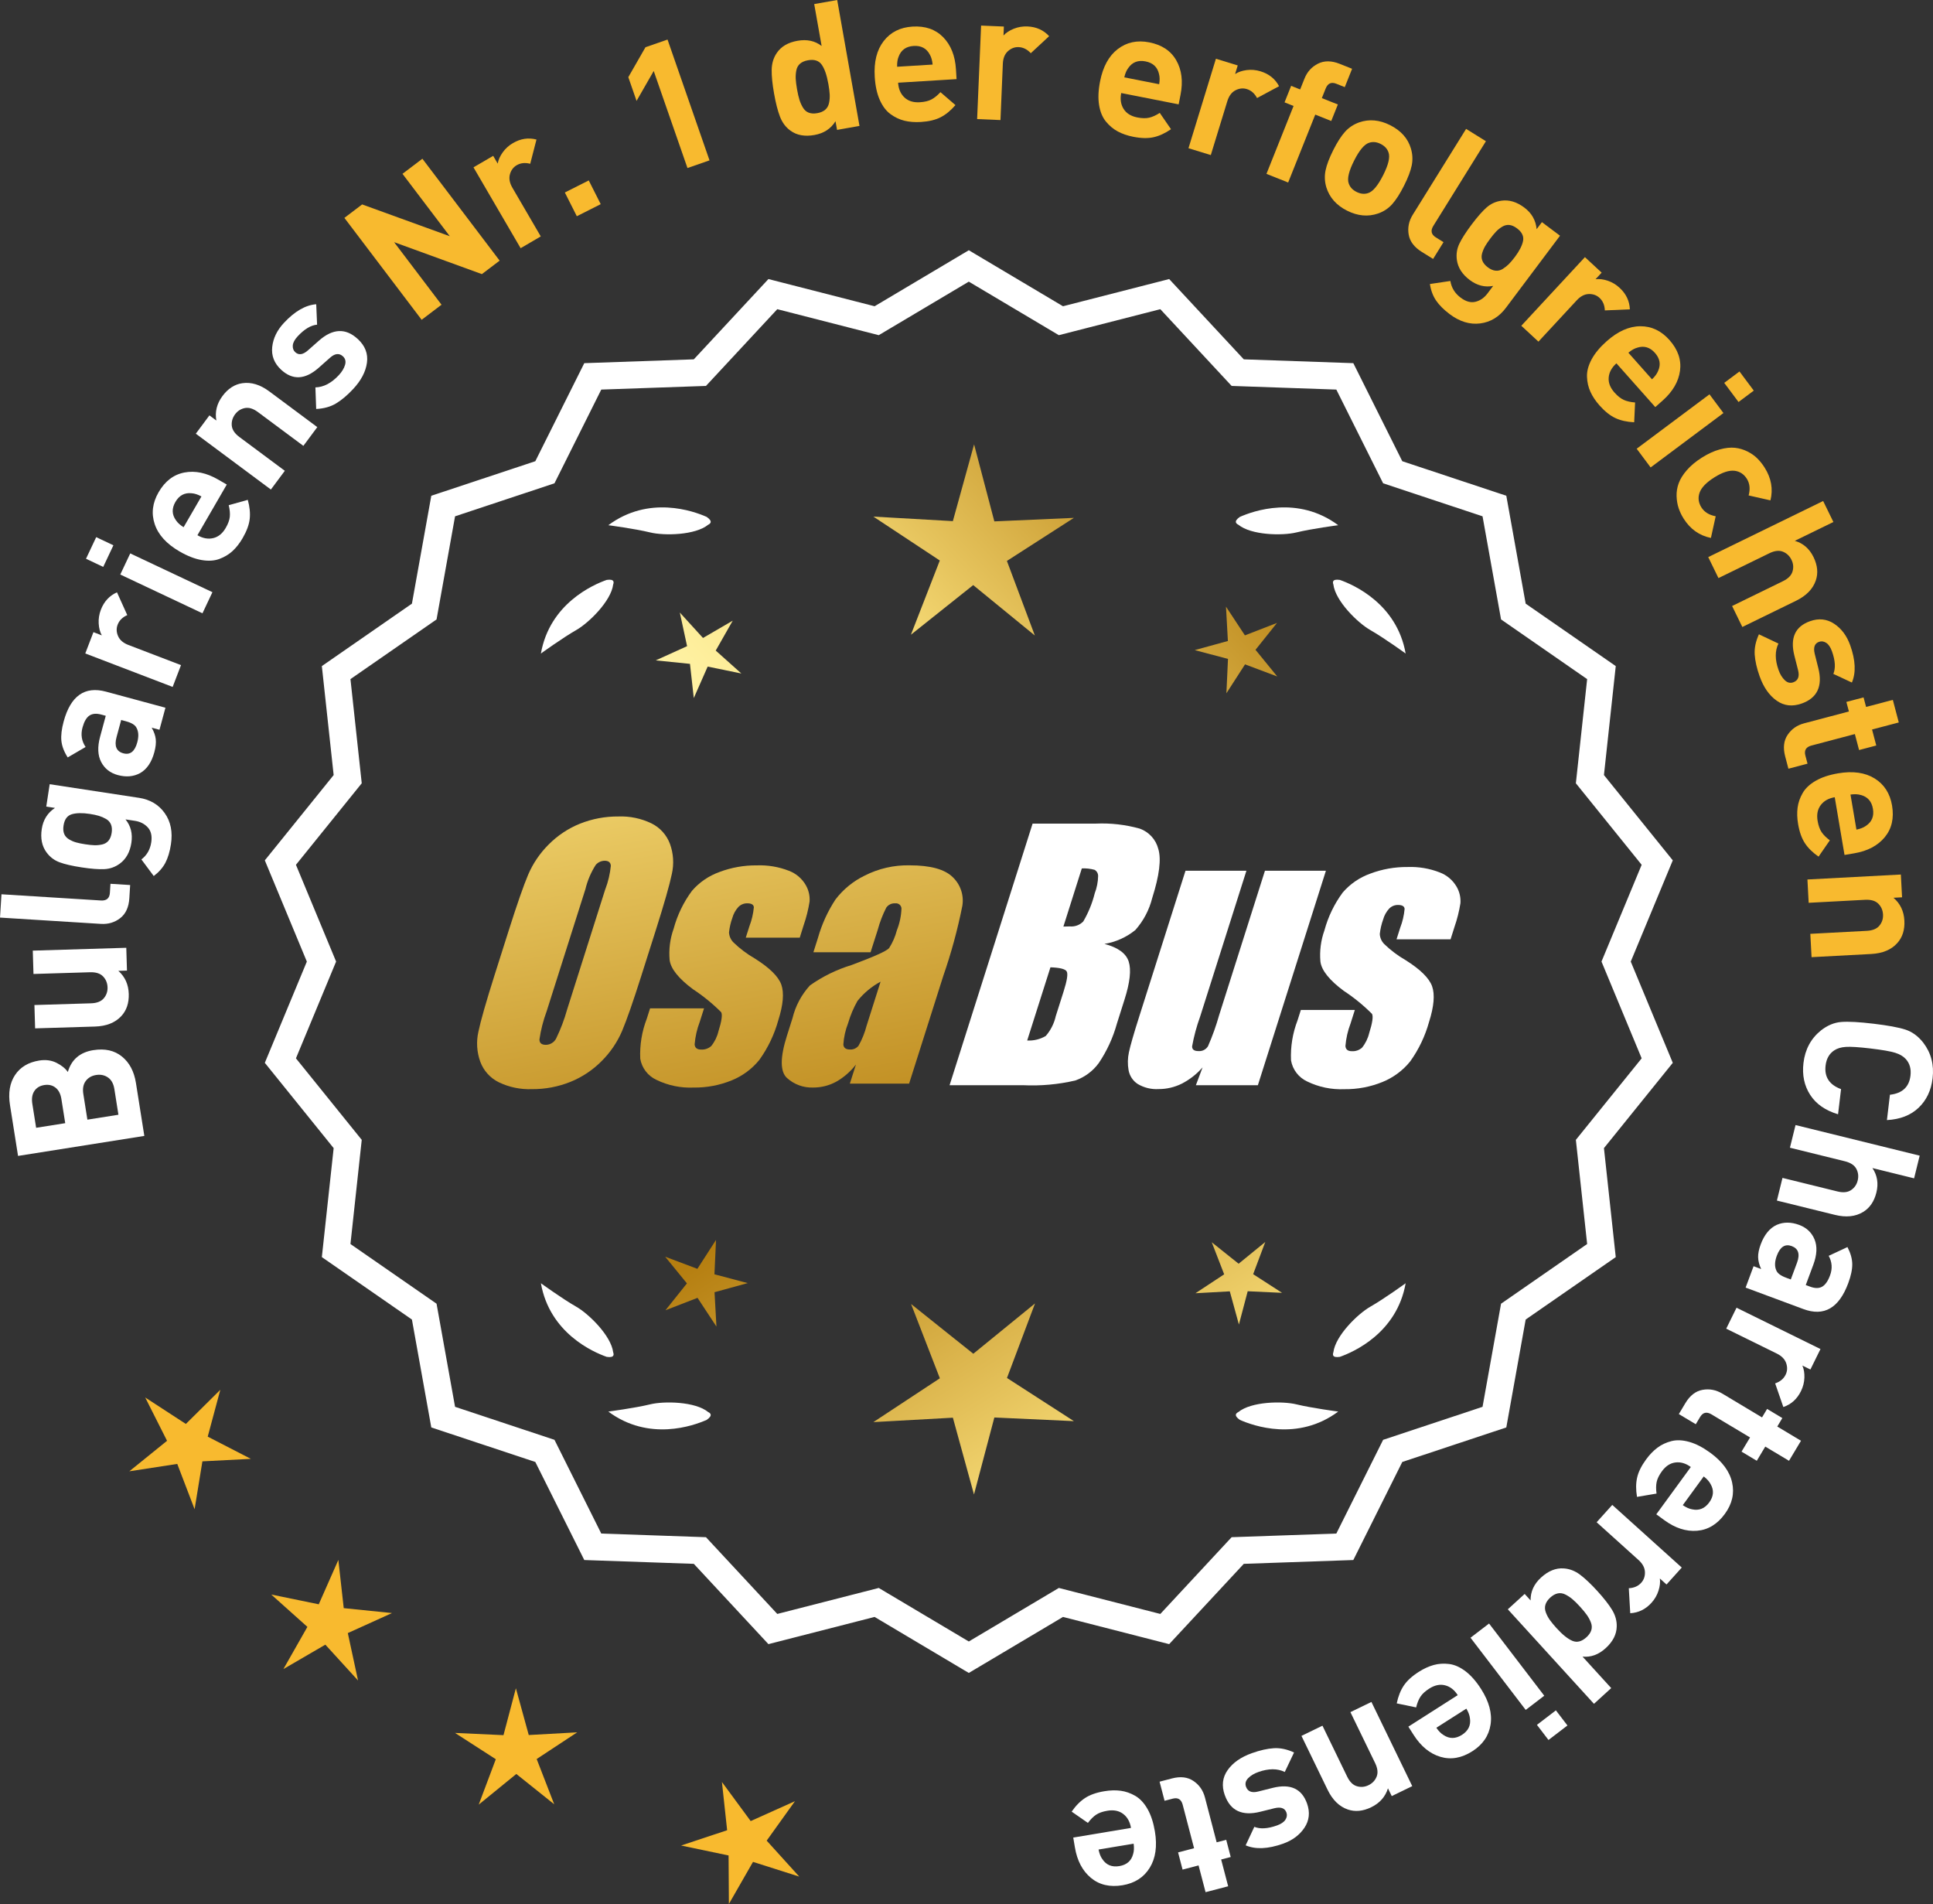 <?xml version="1.0" encoding="UTF-8"?>
<svg xmlns="http://www.w3.org/2000/svg" xmlns:xlink="http://www.w3.org/1999/xlink" id="Layer_2" data-name="Layer 2" viewBox="0 0 172.22 169.6">
  <rect x="0" y="0" width="172.22" height="169.6" fill="#333333" stroke="none"/>
  <defs>
    <style>
      .cls-1 {
        fill: url(#linear-gradient-8);
      }

      .cls-2 {
        fill: url(#linear-gradient-7);
      }

      .cls-3 {
        fill: url(#linear-gradient-5);
      }

      .cls-4 {
        fill: url(#linear-gradient-6);
      }

      .cls-5 {
        fill: url(#linear-gradient-9);
      }

      .cls-6 {
        fill: url(#linear-gradient-4);
      }

      .cls-7 {
        fill: url(#linear-gradient-3);
      }

      .cls-8 {
        fill: url(#linear-gradient-2);
      }

      .cls-9 {
        fill: url(#linear-gradient);
      }

      .cls-10 {
        fill: #f8ba2f;
      }

      .cls-11 {
        stroke: #fff;
        stroke-miterlimit: 10;
        stroke-width: .622px;
      }

      .cls-11, .cls-12 {
        fill: #fff;
      }
    </style>
    <linearGradient id="linear-gradient" x1="112.668" y1="195.28" x2="61.243" y2="112.761" gradientUnits="userSpaceOnUse">
      <stop offset="0" stop-color="#f9df7b"></stop>
      <stop offset=".279" stop-color="#b57e10"></stop>
      <stop offset=".323" stop-color="#c89d38"></stop>
      <stop offset=".417" stop-color="#efda86"></stop>
      <stop offset=".46" stop-color="#fff3a6"></stop>
      <stop offset=".642" stop-color="#f9df7b"></stop>
      <stop offset="1" stop-color="#b57e10"></stop>
    </linearGradient>
    <linearGradient id="linear-gradient-2" x1="125.915" y1="187.024" x2="74.49" y2="104.505" xlink:href="#linear-gradient"></linearGradient>
    <linearGradient id="linear-gradient-3" x1="147.442" y1="173.609" x2="96.017" y2="91.09" xlink:href="#linear-gradient"></linearGradient>
    <linearGradient id="linear-gradient-4" x1="47.23" y1="63.23" x2="78.923" y2="234.248" gradientUnits="userSpaceOnUse">
      <stop offset="0" stop-color="#f9df7b"></stop>
      <stop offset=".279" stop-color="#b57e10"></stop>
      <stop offset=".284" stop-color="#e5c25b"></stop>
      <stop offset=".286" stop-color="#f9df7b"></stop>
      <stop offset=".46" stop-color="#fff3a6"></stop>
      <stop offset=".642" stop-color="#f9df7b"></stop>
      <stop offset="1" stop-color="#b57e10"></stop>
    </linearGradient>
    <linearGradient id="linear-gradient-5" x1="59.738" y1="60.912" x2="91.431" y2="231.931" xlink:href="#linear-gradient-4"></linearGradient>
    <linearGradient id="linear-gradient-6" x1="72.363" y1="58.572" x2="104.056" y2="229.591" xlink:href="#linear-gradient-4"></linearGradient>
    <linearGradient id="linear-gradient-7" x1="51.677" y1="112.631" x2="117.453" y2="51.638" xlink:href="#linear-gradient"></linearGradient>
    <linearGradient id="linear-gradient-8" x1="29.458" y1="88.669" x2="95.234" y2="27.677" xlink:href="#linear-gradient"></linearGradient>
    <linearGradient id="linear-gradient-9" x1="36.514" y1="96.278" x2="102.29" y2="35.286" xlink:href="#linear-gradient"></linearGradient>
  </defs>
  <g id="Layer_1-2" data-name="Layer 1">
    <g>
      <g>
        <polygon class="cls-10" points="19.629 123.798 16.56 126.84 12.938 124.484 14.883 128.342 11.522 131.059 15.793 130.401 17.338 134.437 18.033 130.172 22.349 129.95 18.507 127.971 19.629 123.798"></polygon>
        <polygon class="cls-10" points="30.625 143.248 30.145 138.953 28.4 142.906 24.167 142.036 27.387 144.917 25.251 148.674 28.987 146.501 31.9 149.694 30.988 145.47 34.924 143.686 30.625 143.248"></polygon>
        <polygon class="cls-10" points="47.109 154.551 45.963 150.384 44.858 154.562 40.541 154.364 44.173 156.706 42.651 160.75 46 158.02 49.377 160.718 47.815 156.688 51.424 154.311 47.109 154.551"></polygon>
        <polygon class="cls-10" points="68.307 163.958 70.825 160.445 66.882 162.215 64.32 158.735 64.784 163.031 60.683 164.393 64.912 165.279 64.94 169.6 67.089 165.851 71.208 167.161 68.307 163.958"></polygon>
      </g>
      <path class="cls-11" d="M86.315,148.659l-8.345-4.961-9.405,2.409-6.61-7.111-9.703-.338-4.338-8.685-9.214-3.058-1.716-9.556-7.98-5.53,1.046-9.652-6.098-7.554,3.723-8.967-3.723-8.967,6.098-7.554-1.046-9.652,7.98-5.53,1.716-9.556,9.214-3.058,4.338-8.685,9.703-.338,6.61-7.111,9.405,2.409,8.345-4.961,8.345,4.961,9.405-2.409,6.61,7.111,9.703.338,4.338,8.685,9.214,3.058,1.716,9.556,7.98,5.53-1.046,9.652,6.098,7.554-3.723,8.967,3.723,8.967-6.098,7.554,1.046,9.652-7.98,5.53-1.716,9.556-9.214,3.058-4.338,8.685-9.703.338-6.61,7.111-9.405-2.409-8.345,4.961ZM78.245,141.783l8.07,4.797,8.07-4.797,9.095,2.329,6.392-6.877,9.383-.327,4.195-8.399,8.91-2.957,1.659-9.241,7.716-5.348-1.011-9.334,5.897-7.305-3.6-8.671,3.6-8.671-5.897-7.305,1.011-9.334-7.716-5.348-1.659-9.241-8.91-2.957-4.195-8.399-9.383-.327-6.392-6.877-9.095,2.329-8.07-4.797-8.07,4.797-9.095-2.329-6.392,6.877-9.383.327-4.195,8.399-8.91,2.957-1.659,9.241-7.716,5.348,1.011,9.334-5.897,7.305,3.6,8.671-3.6,8.671,5.897,7.305-1.011,9.334,7.716,5.348,1.659,9.241,8.91,2.957,4.195,8.399,9.383.327,6.392,6.877,9.095-2.329Z"></path>
      <g>
        <polygon class="cls-9" points="63.653 113.51 63.794 110.449 62.133 113.024 59.265 111.945 61.201 114.32 59.288 116.714 62.146 115.607 63.831 118.166 63.661 115.106 66.616 114.294 63.653 113.51"></polygon>
        <polygon class="cls-8" points="92.215 116.106 86.716 120.587 81.173 116.159 83.736 122.774 77.812 126.677 84.896 126.283 86.777 133.123 88.591 126.265 95.678 126.59 89.716 122.745 92.215 116.106"></polygon>
        <polygon class="cls-7" points="111.65 113.5 112.729 110.632 110.354 112.568 107.96 110.655 109.067 113.512 106.508 115.198 109.568 115.028 110.38 117.983 111.164 115.02 114.225 115.161 111.65 113.5"></polygon>
      </g>
      <g>
        <path class="cls-12" d="M110.323,125.785c-.114.057-.184.124-.207.201-.001.001-.002.002-.003.003.001 0.0.001 0.0.002.001-.036.131.066.291.35.488,1.179.524,5.149,1.947,8.764-.74,0,0-2.348-.308-3.726-.643-1.249-.304-4.027-.256-5.179.691Z"></path>
        <path class="cls-12" d="M118.783,120.746c0.0.001-0.0.003,0,.004.001-0.0.001-0.0.002-.001.063.12.248.166.589.115,1.217-.428,5.08-2.121,5.862-6.557,0,0-1.918,1.389-3.15,2.091-1.117.637-3.103,2.579-3.29,4.059-.043.12-.049.217-.013.288Z"></path>
      </g>
      <g>
        <path class="cls-12" d="M63.104,125.785c.114.057.184.124.207.201.001.001.002.002.003.003-.001 0-.001 0-.002.001.036.131-.066.291-.35.488-1.179.524-5.149,1.947-8.764-.74,0,0,2.348-.308,3.726-.643,1.249-.304,4.027-.256,5.179.691Z"></path>
        <path class="cls-12" d="M54.644,120.746c-0.0.001 0.0.003,0,.004-.001-0-.001-0-.002-.001-.063.12-.248.166-.589.115-1.217-.428-5.08-2.121-5.862-6.557,0,0,1.918,1.389,3.15,2.091,1.117.637,3.103,2.579,3.29,4.059.043.12.049.217.013.288Z"></path>
      </g>
      <g>
        <path class="cls-12" d="M63.104,46.737c.114-.057.184-.124.207-.201.001-.001.002-.002.003-.003-.001-0-.001-0-.002-.001.036-.131-.066-.291-.35-.488-1.179-.524-5.149-1.947-8.764.74,0,0,2.348.308,3.726.643,1.249.304,4.027.256,5.179-.691Z"></path>
        <path class="cls-12" d="M54.644,51.775c-0-.001 0-.003,0-.004-.001 0-.001 0-.002.001-.063-.12-.248-.166-.589-.115-1.217.428-5.08,2.121-5.862,6.557,0,0,1.918-1.389,3.15-2.091,1.117-.637,3.103-2.579,3.29-4.059.043-.12.049-.217.013-.288Z"></path>
      </g>
      <g>
        <path class="cls-12" d="M110.323,46.737c-.114-.057-.184-.124-.207-.201-.001-.001-.002-.002-.003-.003.001-0.0.001-0.0.002-.001-.036-.131.066-.291.35-.488,1.179-.524,5.149-1.947,8.764.74,0,0-2.348.308-3.726.643-1.249.304-4.027.256-5.179-.691Z"></path>
        <path class="cls-12" d="M118.783,51.775c0-.001-0-.003,0-.004.001 0.0.001 0.0.002.001.063-.12.248-.166.589-.115,1.217.428,5.08,2.121,5.862,6.557,0,0-1.918-1.389-3.15-2.091-1.117-.637-3.103-2.579-3.29-4.059-.043-.12-.049-.217-.013-.288Z"></path>
      </g>
      <g id="Group_4" data-name="Group 4">
        <g id="Group_1" data-name="Group 1">
          <path id="Path_1" data-name="Path 1" class="cls-6" d="M57.156,86.867c-.743,2.341-1.321,3.999-1.734,4.975-.429.998-1.045,1.904-1.814,2.67-.793.803-1.741,1.435-2.787,1.858-1.09.438-2.256.658-3.431.648-1.017.039-2.027-.171-2.945-.611-.769-.376-1.363-1.035-1.657-1.839-.308-.854-.365-1.778-.165-2.663.198-.958.677-2.638,1.438-5.039l1.265-3.987c.743-2.341,1.321-3.999,1.734-4.975.429-.998,1.045-1.904,1.814-2.67.793-.803,1.741-1.435,2.787-1.858,1.091-.437,2.256-.656,3.431-.646,1.017-.039,2.027.171,2.945.611.768.377,1.362,1.036,1.657,1.84.308.854.365,1.778.165,2.663-.198.958-.677,2.637-1.438,5.037l-1.266,3.986ZM53.931,79.209c.255-.669.42-1.369.49-2.082-.014-.303-.197-.454-.548-.454-.305.003-.593.136-.794.366-.426.665-.737,1.397-.922,2.166l-3.456,10.883c-.3.811-.515,1.65-.64,2.506,0,.319.194.476.565.476.383-.001.734-.212.915-.548.408-.836.739-1.708.988-2.604l3.398-10.71.003.003Z"></path>
          <path id="Path_2" data-name="Path 2" class="cls-3" d="M71.254,83.526h-4.81l.329-1.035c.208-.538.339-1.102.391-1.676-.018-.234-.216-.351-.592-.351-.295-.003-.578.115-.785.325-.254.277-.438.611-.538.973-.15.416-.25.849-.298,1.289.015.339.158.661.399.9.569.552,1.206,1.031,1.894,1.425,1.317.827,2.106,1.604,2.367,2.33.259.728.172,1.789-.271,3.182-.35,1.263-.919,2.454-1.683,3.518-.654.81-1.504,1.439-2.469,1.829-1.077.439-2.23.656-3.393.64-1.148.051-2.29-.186-3.322-.691-.755-.353-1.289-1.052-1.43-1.873-.055-1.217.143-2.433.582-3.57l.293-.922h4.808l-.384,1.21c-.246.642-.398,1.316-.454,2.001.022.307.216.461.574.461.33.02.655-.092.903-.311.308-.381.527-.826.64-1.302.289-.911.373-1.482.251-1.712-.764-.766-1.605-1.451-2.509-2.045-1.291-.958-1.987-1.829-2.088-2.612-.083-.943.039-1.893.359-2.784.329-1.218.883-2.363,1.634-3.376.659-.761,1.503-1.338,2.45-1.676,1.062-.401,2.19-.6,3.325-.589.978-.037,1.953.127,2.864.483.631.24,1.16.689,1.498,1.273.258.444.376.955.34,1.467-.114.719-.291,1.427-.53,2.114l-.348,1.111v-.008Z"></path>
          <path id="Path_3" data-name="Path 3" class="cls-4" d="M77.564,84.825h-5.095l.406-1.28c.343-1.213.869-2.366,1.559-3.42.686-.899,1.573-1.626,2.59-2.122,1.245-.636,2.629-.953,4.027-.922,1.836,0,3.11.347,3.822,1.042.696.657,1.021,1.616.867,2.561-.422,2.122-.99,4.212-1.701,6.255l-3.043,9.588h-5.279l.542-1.701c-.481.626-1.083,1.149-1.771,1.536-.626.339-1.326.515-2.038.512-.862.033-1.703-.275-2.341-.856-.611-.57-.611-1.82,0-3.75l.498-1.571c.264-1.09.8-2.096,1.558-2.923,1.131-.798,2.383-1.411,3.707-1.814,2.019-.75,3.134-1.252,3.343-1.508.313-.488.546-1.023.691-1.584.247-.621.386-1.28.41-1.948-.017-.269-.248-.473-.517-.457-.011.001-.021.002-.032.003-.317-.024-.622.121-.805.381-.322.631-.577,1.295-.761,1.979l-.638,1.997ZM78.455,87.444c-.793.427-1.493,1.009-2.056,1.712-.356.627-.637,1.293-.838,1.986-.24.612-.383,1.257-.424,1.913.033.285.223.432.582.432.297.022.586-.104.772-.337.316-.559.557-1.156.717-1.778l1.247-3.928Z"></path>
        </g>
        <g id="Group_3" data-name="Group 3">
          <path id="Path_7" data-name="Path 7" class="cls-12" d="M91.992,73.364h5.641c1.319-.059,2.639.092,3.91.446.817.29,1.437.967,1.654,1.807.278.907.098,2.367-.542,4.379-.264,1.057-.78,2.035-1.503,2.849-.794.644-1.742,1.07-2.751,1.236,1.207.319,1.928.841,2.162,1.576s.11,1.862-.373,3.376l-.684,2.162c-.345,1.246-.89,2.429-1.613,3.501-.526.72-1.258,1.262-2.1,1.554-1.523.352-3.088.492-4.649.417h-6.541l7.396-23.304h-.007ZM93.59,86.162l-2.073,6.522c.579.032,1.154-.108,1.654-.402.44-.507.747-1.115.893-1.771l.691-2.173c.318-.999.411-1.603.278-1.814-.132-.212-.611-.329-1.445-.359l.003-.004ZM96.385,77.353l-1.642,5.183c.245-.011.435-.014.57-.014.446.042.887-.119,1.2-.44.459-.785.804-1.631,1.024-2.513.188-.49.289-1.008.3-1.532.004-.229-.116-.442-.314-.556-.368-.102-.75-.144-1.131-.126l-.007-.002Z"></path>
          <path id="Path_8" data-name="Path 8" class="cls-12" d="M118.131,77.567l-6.061,19.1h-5.523l.596-1.588c-.519.596-1.147,1.088-1.851,1.449-.638.318-1.342.484-2.056.483-.66.041-1.318-.12-1.885-.461-.422-.281-.712-.723-.801-1.222-.094-.527-.084-1.068.03-1.591.114-.552.428-1.65.951-3.288l4.09-12.884h5.428l-4.126,12.997c-.313.861-.551,1.747-.713,2.648,0,.278.183.417.56.417.344.031.676-.137.856-.432.396-.901.729-1.829.995-2.776l4.079-12.854h5.428l.003.003Z"></path>
          <path id="Path_9" data-name="Path 9" class="cls-12" d="M129.233,83.672h-4.81l.329-1.035c.208-.538.339-1.102.391-1.676-.018-.234-.216-.351-.592-.351-.295-.003-.578.115-.784.325-.254.277-.438.611-.538.973-.15.416-.249.848-.297,1.287.015.339.158.661.399.9.569.553,1.205,1.032,1.893,1.426,1.317.827,2.106,1.604,2.367,2.33.259.728.172,1.789-.271,3.182-.35,1.263-.919,2.454-1.683,3.518-.654.809-1.504,1.439-2.469,1.829-1.077.439-2.23.656-3.393.64-1.148.051-2.29-.186-3.322-.691-.755-.353-1.289-1.052-1.43-1.873-.055-1.217.143-2.433.582-3.57l.293-.922h4.81l-.384,1.211c-.246.642-.398,1.316-.454,2.001.022.307.216.461.574.461.33.02.655-.092.903-.311.308-.381.527-.826.64-1.302.289-.911.373-1.482.251-1.712-.764-.766-1.605-1.451-2.509-2.045-1.291-.958-1.987-1.829-2.088-2.612-.083-.943.039-1.893.359-2.784.329-1.218.883-2.363,1.634-3.376.659-.761,1.503-1.338,2.45-1.676,1.062-.401,2.19-.6,3.325-.589.978-.037,1.953.127,2.864.483.632.239,1.163.689,1.503,1.273.258.444.376.955.34,1.467-.114.719-.291,1.427-.53,2.114l-.351,1.108-.004-.005Z"></path>
        </g>
      </g>
      <g>
        <path class="cls-12" d="M8.328,93.543c1.022-.162,1.868.028,2.537.57s1.085,1.329,1.248,2.362l.746,4.709-11.251,1.782-.716-4.52c-.173-1.085-.021-1.981.449-2.688.472-.707,1.19-1.136,2.16-1.29.568-.09,1.079-.022,1.53.203s.789.498,1.013.819c.321-1.109,1.083-1.759,2.283-1.949ZM4.944,96.882c-.276-.215-.61-.292-1-.23-.39.062-.683.237-.88.528-.196.291-.258.667-.186,1.131l.341,2.149,2.592-.411-.341-2.149c-.073-.464-.249-.803-.526-1.019ZM9.621,95.979c-.304-.211-.654-.285-1.056-.222-.399.063-.709.242-.927.536-.219.293-.29.678-.215,1.151l.363,2.292,2.765-.438-.362-2.292c-.075-.474-.264-.817-.568-1.028Z"></path>
        <path class="cls-12" d="M11.251,84.426l.062,2.031-.768.023c.592.526.901,1.211.927,2.053.025.821-.2,1.484-.676,1.99-.548.583-1.328.889-2.342.919l-5.325.162-.062-2.079,5.037-.153c.522-.016.902-.164,1.14-.443.236-.279.35-.605.338-.979-.012-.384-.145-.708-.398-.972-.253-.265-.641-.389-1.164-.373l-5.037.153-.062-2.079,8.332-.253Z"></path>
        <path class="cls-12" d="M11.596,78.836l-.073,1.182c-.051.798-.323,1.388-.816,1.769s-1.065.55-1.716.51l-8.99-.562.13-2.076,8.862.553c.502.031.767-.198.798-.688l.05-.798,1.756.109Z"></path>
        <path class="cls-12" d="M12.367,71.064c1.001.153,1.77.607,2.307,1.364.539.756.723,1.683.555,2.78-.099.654-.264,1.201-.492,1.641-.229.44-.576.834-1.039,1.185l-1.101-1.479c.486-.368.779-.873.878-1.517.087-.569-.015-1.014-.306-1.333-.292-.319-.675-.516-1.148-.588l-.839-.128c.473.58.647,1.275.523,2.086-.126.823-.468,1.439-1.026,1.851-.414.304-.873.468-1.378.493-.507.026-1.181-.026-2.025-.155-.843-.128-1.5-.28-1.969-.454-.47-.174-.857-.468-1.162-.881-.41-.559-.552-1.255-.424-2.088.124-.812.516-1.437,1.176-1.875l-.775-.119.305-1.993,7.941,1.212ZM8.003,72.501c-.665-.101-1.2-.091-1.607.03-.406.121-.652.456-.734,1.004-.046.295-.027.544.056.745.082.202.227.364.435.487.208.124.421.215.638.275.218.061.484.115.802.163.315.049.587.077.812.084.226.007.455-.014.69-.065.233-.05.424-.162.569-.334.144-.172.238-.405.284-.701.045-.295.024-.546-.063-.754-.087-.207-.234-.37-.443-.488-.207-.118-.42-.21-.637-.275-.218-.065-.482-.122-.8-.171Z"></path>
        <path class="cls-12" d="M14.739,63.045l-.531,1.961-.695-.188c.204.353.325.692.363,1.018.039.325-.003.715-.125,1.167-.242.896-.663,1.517-1.267,1.862-.583.318-1.244.376-1.986.176-.68-.184-1.174-.571-1.484-1.164-.309-.592-.341-1.341-.097-2.247l.506-1.869-.401-.109c-.443-.12-.796-.088-1.062.094-.265.183-.468.537-.61,1.062-.17.628-.078,1.206.277,1.732l-1.594.929c-.326-.508-.514-.998-.563-1.47-.049-.472.018-1.047.201-1.728.619-2.286,1.876-3.172,3.77-2.661l5.299,1.433ZM11.23,64.251l-.434-.117-.413,1.529c-.214.793-.013,1.272.605,1.44.608.164,1.021-.161,1.241-.974.142-.525.12-.956-.064-1.293-.12-.253-.431-.448-.936-.584Z"></path>
        <path class="cls-12" d="M10.421,52.76l.918,2.031c-.427.19-.714.475-.858.854-.125.329-.113.668.039,1.017.152.35.457.612.915.788l4.692,1.797-.744,1.942-7.785-2.981.727-1.898.747.287c-.162-.291-.256-.644-.279-1.059-.024-.414.041-.821.192-1.22.282-.737.762-1.256,1.437-1.557Z"></path>
        <path class="cls-12" d="M10.104,48.572l-.907,1.925-1.534-.724.908-1.925,1.533.724ZM18.926,52.75l-.888,1.881-7.322-3.454.888-1.881,7.322,3.454Z"></path>
        <path class="cls-12" d="M20.204,43.163l-2.614,4.513c.479.278.947.364,1.403.258.455-.106.828-.408,1.116-.906.215-.369.336-.702.366-.999s-.002-.639-.098-1.028l1.699-.476c.172.618.229,1.184.172,1.699-.058.515-.267,1.082-.625,1.7-.267.462-.566.846-.897,1.153-.332.307-.726.544-1.181.712-.454.168-.985.2-1.59.096-.605-.104-1.26-.359-1.961-.766-1.152-.668-1.89-1.477-2.208-2.426-.32-.949-.205-1.899.346-2.85.571-.988,1.34-1.573,2.302-1.755s1.965.029,3.008.633l.762.441ZM17.946,44.221c-.319-.172-.61-.267-.872-.283-.627-.067-1.109.189-1.445.771-.337.582-.32,1.127.049,1.638.145.22.37.425.68.615l1.589-2.741Z"></path>
        <path class="cls-12" d="M28.269,38.047l-1.241,1.669-4.045-3.008c-.419-.312-.808-.432-1.167-.36-.359.072-.65.258-.873.558-.229.308-.326.644-.293,1.009.035.365.263.703.682,1.015l4.044,3.007-1.241,1.669-6.688-4.975,1.212-1.631.617.459c-.139-.78.045-1.509.548-2.185.49-.659,1.079-1.039,1.765-1.14.791-.116,1.594.128,2.406.732l4.275,3.18Z"></path>
        <path class="cls-12" d="M31.886,30.207c.648.603.917,1.305.807,2.104-.111.801-.519,1.579-1.224,2.336-.523.562-1.033.992-1.528,1.289-.494.297-1.085.461-1.771.494l-.069-1.922c.731-.019,1.428-.383,2.089-1.094.275-.297.46-.6.551-.909.09-.309.03-.562-.181-.758-.335-.312-.723-.272-1.16.121l-1.011.896c-1.207,1.062-2.321,1.118-3.345.166-.609-.566-.873-1.238-.792-2.015.082-.776.428-1.493,1.039-2.148.965-1.038,1.927-1.594,2.883-1.666l.077,1.819c-.557.05-1.134.396-1.729,1.036-.27.29-.414.559-.436.808-.021.25.05.451.215.604.305.284.676.236,1.114-.142l.988-.873c1.243-1.102,2.404-1.151,3.481-.147Z"></path>
        <path class="cls-10" d="M44.514,23.218l-1.581,1.199-7.82-2.846,4.225,5.572-1.771,1.343-6.883-9.078,1.581-1.199,7.81,2.833-4.215-5.559,1.773-1.344,6.882,9.078Z"></path>
        <path class="cls-10" d="M47.797,12.431l-.557,2.158c-.452-.119-.853-.077-1.204.127-.304.178-.506.45-.606.817s-.027.763.22,1.187l2.53,4.34-1.796,1.048-4.199-7.202,1.755-1.023.402.691c.057-.329.204-.662.445-1.0.241-.338.546-.615.915-.83.682-.397,1.38-.502,2.095-.314Z"></path>
        <path class="cls-10" d="M53.521,18.186l-2.129,1.075-1.067-2.114,2.129-1.075,1.067,2.114Z"></path>
        <path class="cls-10" d="M63.214,14.285l-1.964.683-3.007-8.645-1.529,2.666-.734-2.116,1.529-2.666,1.965-.683,3.74,10.76Z"></path>
        <path class="cls-10" d="M76.577,11.217l-2.001.354-.137-.772c-.412.669-1.039,1.078-1.879,1.227-.861.152-1.572.024-2.132-.386-.423-.304-.733-.721-.936-1.248s-.379-1.217-.528-2.067c-.149-.84-.22-1.543-.211-2.108.008-.564.157-1.062.45-1.494.386-.577,1.003-.941,1.854-1.091.84-.149,1.555.006,2.146.464l-.662-3.733,2.049-.363,1.985,11.217ZM73.8,7.468c-.135-.767-.329-1.333-.585-1.7-.254-.366-.664-.5-1.231-.399-.294.053-.528.154-.702.303-.174.15-.284.349-.333.595-.049.247-.066.497-.055.749.012.253.052.568.119.946.066.378.138.688.214.929.074.242.178.473.31.693.13.221.302.372.518.453.215.082.47.095.764.043s.527-.153.702-.303c.174-.15.287-.349.341-.597.053-.248.073-.503.06-.766-.015-.263-.054-.578-.12-.946Z"></path>
        <path class="cls-10" d="M85.223,7.048l-5.206.319c.034.554.222.991.562,1.312.341.321.798.464,1.373.429.426-.026.771-.109,1.034-.248.265-.139.531-.356.803-.65l1.337,1.152c-.42.485-.86.847-1.32,1.083-.462.237-1.049.377-1.763.421-.531.032-1.018-.005-1.457-.111-.439-.107-.854-.303-1.246-.589-.392-.286-.712-.709-.96-1.271-.248-.562-.397-1.247-.446-2.056-.082-1.331.185-2.392.798-3.183.614-.791,1.469-1.22,2.566-1.288,1.139-.07,2.05.246,2.735.946.684.701,1.062,1.653,1.137,2.856l.054.878ZM83.091,5.752c-.032-.361-.115-.655-.246-.882-.291-.56-.771-.818-1.442-.777-.672.041-1.116.356-1.337.947-.104.242-.148.544-.137.906l3.162-.194Z"></path>
        <path class="cls-10" d="M93.472,3.222l-1.634,1.517c-.316-.344-.678-.525-1.082-.542-.352-.015-.668.105-.953.36-.282.255-.434.627-.455,1.118l-.211,5.02-2.08-.088.354-8.329,2.029.086-.034.799c.225-.247.529-.447.915-.602.386-.154.791-.223,1.218-.205.789.033,1.433.322,1.934.866Z"></path>
        <path class="cls-10" d="M105.012,9.295l-5.118-1.008c-.107.544-.037,1.015.211,1.412.249.396.654.65,1.22.762.419.083.772.09,1.064.022.29-.068.604-.21.94-.427l1.001,1.453c-.527.363-1.045.601-1.551.714-.506.112-1.11.1-1.811-.039-.523-.103-.983-.262-1.382-.476-.397-.214-.751-.509-1.057-.885-.308-.376-.509-.867-.607-1.473-.098-.606-.068-1.307.089-2.103.256-1.308.782-2.267,1.576-2.877.795-.61,1.73-.809,2.809-.597,1.12.22,1.922.756,2.407,1.607.485.851.609,1.868.378,3.05l-.17.864ZM103.276,7.502c.06-.357.055-.663-.016-.916-.139-.615-.539-.987-1.197-1.117-.659-.13-1.172.063-1.533.579-.161.207-.282.488-.362.842l3.108.612Z"></path>
        <path class="cls-10" d="M113.959,7.678l-1.963,1.055c-.22-.413-.523-.679-.91-.798-.337-.103-.675-.067-1.013.108-.338.175-.579.498-.724.967l-1.473,4.803-1.989-.61,2.445-7.97,1.943.596-.235.765c.279-.182.625-.299,1.037-.352.412-.052.821-.015,1.229.11.755.231,1.305.674,1.651,1.327Z"></path>
        <path class="cls-10" d="M118.608,10.778l-1.425-.57-2.415,6.049-1.932-.771,2.414-6.048-.803-.32.587-1.471.803.32.386-.966c.24-.604.642-1.047,1.202-1.329.562-.282,1.207-.276,1.941.016l1.099.439-.652,1.635-.757-.303c-.447-.178-.763-.034-.948.432l-.338.847,1.426.569-.588,1.471Z"></path>
        <path class="cls-10" d="M125.091,16.541c-.36.714-.712,1.263-1.055,1.646s-.759.659-1.251.829c-.897.312-1.823.227-2.775-.254-.942-.475-1.557-1.167-1.84-2.074-.15-.506-.173-1.011-.069-1.514.104-.503.335-1.106.69-1.812.356-.704.702-1.246,1.043-1.624.34-.377.759-.656,1.256-.836.897-.312,1.818-.229,2.761.246.972.49,1.589,1.184,1.854,2.082.15.506.174,1.008.072,1.506-.101.498-.33,1.099-.686,1.804ZM123.233,15.604c.466-.923.626-1.596.479-2.016-.107-.33-.343-.586-.706-.768-.352-.178-.692-.212-1.022-.104-.425.132-.871.66-1.336,1.584-.472.933-.634,1.61-.487,2.03.108.33.339.583.691.761.362.183.707.22,1.037.111.426-.132.873-.665,1.344-1.598Z"></path>
        <path class="cls-10" d="M127.682,23.065l-1.007-.625c-.68-.422-1.07-.941-1.171-1.556-.102-.615.021-1.199.363-1.752l4.755-7.651,1.766,1.098-4.686,7.542c-.266.426-.188.769.228,1.027l.68.422-.928,1.495Z"></path>
        <path class="cls-10" d="M134.168,27.421c-.608.811-1.374,1.273-2.294,1.389-.921.116-1.825-.159-2.712-.825-.528-.397-.933-.8-1.212-1.21-.28-.41-.464-.902-.553-1.476l1.824-.271c.094.604.4,1.101.921,1.491.461.346.9.466,1.319.361.419-.105.773-.35,1.062-.734l.51-.678c-.735.143-1.431-.033-2.087-.525-.665-.5-1.047-1.093-1.146-1.78-.072-.508,0-.991.217-1.448s.582-1.027,1.094-1.71c.513-.683.956-1.189,1.333-1.521.374-.332.816-.534,1.324-.606.687-.098,1.367.106,2.041.612.657.493,1.022,1.134,1.097,1.924l.471-.627,1.612,1.21-4.821,6.424ZM134.964,22.897c.402-.538.647-1.014.732-1.43s-.094-.791-.537-1.124c-.238-.179-.466-.28-.684-.303-.216-.022-.428.029-.634.153-.207.125-.39.269-.545.432-.156.163-.33.373-.521.629-.192.256-.345.481-.458.676-.113.195-.203.408-.27.639-.065.23-.058.45.026.659.082.209.243.403.482.583.239.179.47.28.694.301.224.021.437-.032.64-.159.203-.128.384-.272.544-.432.16-.16.336-.368.529-.624Z"></path>
        <path class="cls-10" d="M145.211,27.554l-2.228.096c-.017-.467-.175-.839-.472-1.115-.258-.239-.577-.354-.959-.343-.38.011-.737.196-1.07.556l-3.416,3.684-1.525-1.414,5.667-6.113,1.49,1.381-.544.587c.331-.043.692.002,1.086.134s.747.343,1.06.634c.579.536.883,1.174.911,1.913Z"></path>
        <path class="cls-10" d="M147.479,36.265l-3.464-3.9c-.415.369-.644.786-.688,1.251-.042.466.129.914.511,1.345.283.319.562.54.834.662s.606.199,1.006.229l-.081,1.763c-.642-.03-1.196-.154-1.667-.371-.47-.217-.943-.592-1.418-1.126-.354-.399-.625-.804-.812-1.216-.188-.411-.29-.859-.307-1.344-.017-.485.119-.998.408-1.54.29-.542.737-1.082,1.343-1.621.997-.885,1.996-1.331,2.998-1.336,1.001-.005,1.866.403,2.596,1.225.758.853,1.073,1.765.944,2.736-.131.971-.646,1.857-1.547,2.657l-.657.584ZM147.183,33.788c.265-.249.444-.495.543-.739.26-.574.168-1.112-.279-1.614-.445-.502-.969-.658-1.57-.467-.253.068-.519.218-.797.451l2.104,2.369Z"></path>
        <path class="cls-10" d="M147.063,41.638l-1.244-1.667,6.487-4.845,1.243,1.667-6.486,4.844ZM154.894,35.81l-1.274-1.705,1.359-1.015,1.273,1.705-1.358,1.014Z"></path>
        <path class="cls-10" d="M152.433,47.918c-1.028-.209-1.838-.783-2.43-1.721-.188-.298-.337-.608-.445-.93s-.17-.678-.183-1.068c-.012-.389.049-.771.186-1.147.135-.375.375-.764.721-1.165.347-.401.795-.776,1.344-1.123.55-.347,1.081-.591,1.593-.73.51-.14.962-.188,1.354-.146.393.043.765.152,1.115.328.351.176.646.384.885.624.24.24.454.509.642.806.599.947.771,1.922.522,2.925l-1.943-.439c.154-.576.1-1.072-.161-1.486-.263-.415-.627-.652-1.092-.711-.491-.057-1.092.14-1.805.59-.721.455-1.162.916-1.321,1.383-.148.446-.09.876.172,1.292s.685.677,1.272.787l-.426,1.934Z"></path>
        <path class="cls-10" d="M155.233,55.85l-.912-1.869,4.529-2.21c.47-.229.754-.52.856-.872.102-.352.071-.696-.094-1.031-.169-.345-.423-.586-.762-.723-.341-.137-.745-.091-1.214.139l-4.53,2.21-.912-1.869,10.238-4.996.913,1.869-3.438,1.677c.746.217,1.303.7,1.667,1.447.361.738.428,1.436.202,2.091-.262.756-.847,1.356-1.757,1.801l-4.788,2.336Z"></path>
        <path class="cls-10" d="M160.529,62.665c-.834.298-1.58.214-2.239-.253-.661-.467-1.164-1.187-1.513-2.161-.258-.723-.405-1.373-.442-1.949-.036-.576.09-1.176.376-1.8l1.739.823c-.32.658-.316,1.444.011,2.358.136.382.32.684.554.907.232.223.483.286.755.188.433-.154.574-.517.428-1.087l-.333-1.309c-.388-1.561.076-2.576,1.393-3.046.783-.28,1.501-.205,2.153.225.65.43,1.128,1.066,1.43,1.91.478,1.335.529,2.445.152,3.327l-1.651-.77c.213-.517.171-1.188-.123-2.011-.133-.372-.306-.625-.518-.758-.213-.134-.425-.163-.636-.087-.392.14-.52.492-.386,1.056l.321,1.278c.404,1.611-.086,2.664-1.471,3.159Z"></path>
        <path class="cls-10" d="M159.338,68.474l-.289-1.099c-.202-.763-.129-1.403.221-1.92.349-.517.837-.858,1.467-1.024l3.991-1.055-.226-.851,1.531-.404.226.851,2.382-.629.531,2.011-2.382.629.376,1.424-1.532.404-.375-1.423-3.867,1.022c-.485.128-.666.424-.543.888l.192.727-1.703.45Z"></path>
        <path class="cls-10" d="M164.337,76.157l-.872-5.143c-.548.093-.961.326-1.245.698-.283.373-.376.843-.28,1.411.072.42.191.755.357,1.002s.41.49.732.728l-1.004,1.453c-.527-.365-.933-.764-1.217-1.197-.284-.434-.487-1.002-.606-1.707-.09-.526-.104-1.013-.045-1.461.059-.448.21-.882.453-1.302.241-.42.629-.783,1.161-1.09s1.197-.528,1.997-.664c1.314-.223,2.397-.072,3.25.455.852.526,1.37,1.331,1.555,2.414.189,1.125-.026,2.065-.65,2.82-.624.755-1.528,1.233-2.717,1.435l-.869.147ZM165.399,73.9c.354-.072.639-.185.851-.339.525-.349.731-.854.619-1.517-.113-.662-.475-1.072-1.085-1.228-.252-.076-.557-.089-.915-.039l.53,3.124Z"></path>
        <path class="cls-10" d="M161.4,85.26l-.11-2.077,5.032-.267c.522-.028.898-.185,1.129-.469.231-.285.336-.613.316-.986-.021-.383-.16-.705-.42-.963-.26-.259-.65-.374-1.172-.347l-5.032.268-.111-2.077,8.324-.442.108,2.029-.768.041c.604.513.929,1.189.974,2.031.044.82-.167,1.488-.631,2.004-.534.595-1.308.919-2.318.973l-5.321.283Z"></path>
        <path class="cls-12" d="M163.761,99.256c-1.131-.338-1.959-.916-2.484-1.73-.527-.814-.725-1.762-.597-2.842.144-1.208.661-2.171,1.553-2.893.58-.457,1.188-.71,1.822-.758.635-.048,1.592.004,2.874.157,1.28.153,2.225.327,2.829.522.605.195,1.137.584,1.594,1.165.697.91.976,1.969.831,3.176-.128,1.08-.545,1.955-1.247,2.623-.702.668-1.643,1.034-2.821,1.098l.268-2.256c1.102-.127,1.712-.693,1.83-1.7.072-.604-.068-1.098-.419-1.484-.218-.241-.531-.426-.941-.555-.409-.13-1.138-.257-2.186-.382-1.05-.124-1.787-.172-2.216-.142-.427.029-.775.135-1.044.318-.433.292-.685.74-.757,1.344-.121,1.017.339,1.716,1.378,2.098l-.267,2.24Z"></path>
        <path class="cls-12" d="M158.312,106.944l.498-2.02,4.895,1.206c.507.125.911.085,1.216-.121.304-.205.5-.489.589-.852.092-.373.051-.72-.121-1.043-.174-.323-.515-.547-1.021-.672l-4.894-1.207.498-2.019,11.061,2.726-.498,2.02-3.713-.916c.435.646.553,1.372.354,2.18-.197.797-.592,1.375-1.187,1.735-.684.414-1.518.499-2.502.257l-5.174-1.275Z"></path>
        <path class="cls-12" d="M155.526,114.695l.708-1.905.675.251c-.17-.37-.26-.719-.27-1.047-.008-.328.068-.711.231-1.151.325-.87.802-1.45,1.433-1.739.608-.262,1.274-.26,1.994.007.659.245,1.116.677,1.37,1.294s.218,1.367-.108,2.247l-.675,1.815.391.145c.43.159.785.161,1.065.003s.516-.491.705-1.001c.227-.61.188-1.193-.118-1.75l1.672-.779c.278.536.421,1.041.427,1.516.006.474-.113,1.042-.358,1.702-.825,2.22-2.158,2.988-3.997,2.304l-5.145-1.912ZM159.131,113.815l.419.156.553-1.485c.285-.77.129-1.266-.472-1.489-.59-.219-1.031.066-1.325.856-.19.51-.208.941-.054,1.294.096.263.388.486.879.667Z"></path>
        <path class="cls-12" d="M158.886,125.334l-.729-2.106c.443-.151.754-.408.932-.772.156-.315.174-.654.055-1.016-.12-.362-.399-.651-.839-.868l-4.508-2.218.919-1.866,7.479,3.68-.897,1.823-.717-.353c.136.304.195.664.182,1.079-.015.415-.115.814-.304,1.197-.348.708-.872,1.181-1.571,1.419Z"></path>
        <path class="cls-12" d="M149.575,125.961l.584-.975c.406-.678.915-1.072,1.528-1.183.614-.111,1.2,0,1.759.334l3.542,2.121.451-.755,1.358.814-.452.755,2.114,1.266-1.068,1.785-2.114-1.266-.756,1.263-1.36-.813.758-1.263-3.432-2.055c-.431-.258-.77-.18-1.016.231l-.386.645-1.511-.904Z"></path>
        <path class="cls-12" d="M147.568,134.889l3.075-4.213c-.447-.327-.904-.462-1.368-.404-.466.057-.867.318-1.207.784-.251.344-.407.663-.469.955-.062.292-.064.636-.011,1.032l-1.74.295c-.106-.632-.104-1.202.009-1.708.111-.506.378-1.047.799-1.625.315-.431.653-.781,1.016-1.051.362-.271.778-.465,1.249-.585.47-.119,1-.095,1.591.073.592.167,1.213.49,1.868.968,1.077.786,1.726,1.667,1.942,2.645.218.978.002,1.91-.646,2.798-.672.922-1.497,1.422-2.474,1.502-.976.08-1.951-.235-2.924-.946l-.711-.519ZM149.926,134.074c.3.205.578.33.837.373.617.133,1.122-.072,1.519-.614.396-.543.438-1.088.123-1.634-.121-.233-.324-.461-.611-.684l-1.867,2.559Z"></path>
        <path class="cls-12" d="M145.246,143.7l-.128-2.226c.467-.024.836-.187,1.107-.488.235-.262.346-.583.329-.963s-.206-.735-.57-1.063l-3.732-3.363,1.392-1.545,6.192,5.58-1.359,1.509-.594-.536c.047.33.008.693-.12,1.088-.126.395-.331.751-.617,1.069-.529.586-1.162.898-1.899.938Z"></path>
        <path class="cls-12" d="M134.338,143.352l1.502-1.369.527.579c-.009-.786.303-1.466.934-2.041.646-.589,1.315-.86,2.008-.812.52.031,1.006.216,1.458.554.453.338.97.827,1.552,1.465.575.631,1.01,1.187,1.305,1.668.294.482.435.982.417,1.503-.017.694-.345,1.332-.983,1.914-.631.575-1.316.826-2.062.754l2.554,2.803-1.536,1.401-7.675-8.419ZM138.688,145.037c.524.576.992.95,1.403,1.124.411.174.828.067,1.255-.321.221-.202.364-.412.432-.632.066-.22.055-.446-.037-.681-.091-.235-.21-.455-.354-.662s-.348-.452-.605-.736c-.259-.284-.484-.507-.677-.671-.192-.164-.404-.304-.632-.42-.229-.116-.455-.151-.68-.105-.226.046-.449.17-.67.371-.22.201-.364.412-.431.631-.067.22-.057.448.031.687.087.238.206.465.358.679.153.214.354.46.606.736Z"></path>
        <path class="cls-12" d="M131.015,145.883l1.652-1.264,4.918,6.431-1.652,1.264-4.918-6.431ZM136.932,153.646l1.689-1.293,1.03,1.347-1.69,1.292-1.029-1.347Z"></path>
        <path class="cls-12" d="M125.479,153.803l4.397-2.805c-.298-.468-.674-.759-1.127-.875-.454-.116-.923-.019-1.409.291-.359.229-.621.469-.784.719-.163.25-.292.569-.386.958l-1.729-.359c.131-.627.341-1.157.629-1.587.288-.43.733-.838,1.336-1.222.451-.287.893-.49,1.329-.61.436-.12.895-.15,1.375-.089.482.06.967.275,1.457.646.49.371.952.898,1.389,1.582.716,1.124.998,2.181.845,3.171-.152.989-.692,1.779-1.619,2.37-.962.614-1.913.78-2.852.499-.938-.281-1.73-.929-2.38-1.945l-.472-.742ZM127.971,153.903c.204.3.419.517.645.652.525.348,1.071.341,1.638-.02.566-.361.804-.854.709-1.477-.027-.261-.134-.547-.319-.859l-2.672,1.704Z"></path>
        <path class="cls-12" d="M115.953,154.627l1.871-.908,2.2,4.535c.228.47.518.756.87.858.352.102.696.072,1.031-.091.346-.167.587-.421.725-.761.138-.339.093-.744-.135-1.214l-2.201-4.535,1.872-.908,3.638,7.5-1.827.887-.336-.691c-.238.755-.735,1.317-1.495,1.685-.738.358-1.437.424-2.092.197-.755-.262-1.354-.849-1.796-1.761l-2.325-4.793Z"></path>
        <path class="cls-12" d="M109.122,159.908c-.296-.834-.21-1.581.259-2.239.467-.659,1.189-1.161,2.164-1.506.725-.257,1.374-.403,1.951-.438.576-.035,1.175.092,1.797.381l-.826,1.736c-.657-.322-1.443-.32-2.357.005-.383.135-.685.319-.909.551-.222.232-.285.484-.189.755.153.432.516.575,1.085.43l1.311-.329c1.562-.385,2.576.082,3.043,1.399.277.784.201,1.501-.229,2.153-.432.65-1.069,1.126-1.913,1.426-1.337.474-2.446.522-3.328.145l.773-1.649c.517.213,1.188.173,2.012-.12.373-.132.625-.304.76-.516.134-.211.164-.423.088-.634-.137-.392-.489-.521-1.055-.39l-1.278.318c-1.611.402-2.664-.091-3.156-1.478Z"></path>
        <path class="cls-12" d="M103.313,158.706l1.1-.288c.764-.2,1.403-.125,1.919.226.517.35.856.839,1.022,1.469l1.044,3.994.852-.223.4,1.532-.851.223.624,2.384-2.013.526-.624-2.384-1.425.373-.4-1.532,1.425-.373-1.014-3.87c-.127-.485-.423-.666-.887-.545l-.728.19-.445-1.703Z"></path>
        <path class="cls-12" d="M95.62,163.685l5.145-.86c-.092-.547-.323-.963-.694-1.246-.372-.284-.843-.378-1.411-.283-.421.07-.756.188-1.003.354-.248.165-.491.409-.73.73l-1.448-1.006c.365-.526.765-.932,1.199-1.215.434-.284,1.003-.484,1.708-.602.526-.088,1.013-.102,1.461-.042.448.06.882.212,1.302.455.419.244.782.632,1.087,1.165.306.533.524,1.199.659,1.999.22,1.315.065,2.398-.464,3.249-.528.851-1.333,1.367-2.416,1.548-1.126.188-2.066-.031-2.819-.656-.754-.626-1.23-1.533-1.429-2.722l-.146-.868ZM97.876,164.751c.069.356.182.641.336.853.348.526.854.733,1.516.622.663-.111,1.073-.472,1.23-1.082.077-.25.091-.556.042-.916l-3.124.522Z"></path>
      </g>
      <g>
        <polygon class="cls-2" points="111.859 57.883 113.772 55.489 110.915 56.596 109.229 54.038 109.399 57.097 106.444 57.909 109.407 58.693 109.266 61.754 110.927 59.179 113.795 60.258 111.859 57.883"></polygon>
        <polygon class="cls-1" points="65.283 55.287 62.634 56.828 60.569 54.564 61.215 57.559 58.424 58.824 61.473 59.135 61.813 62.18 63.05 59.377 66.052 59.994 63.768 57.951 65.283 55.287"></polygon>
        <polygon class="cls-5" points="88.591 46.444 86.786 39.583 84.895 46.421 77.812 46.017 83.731 49.928 81.158 56.539 86.707 52.119 92.199 56.609 89.71 49.966 95.678 46.13 88.591 46.444"></polygon>
      </g>
    </g>
  </g>
</svg>
